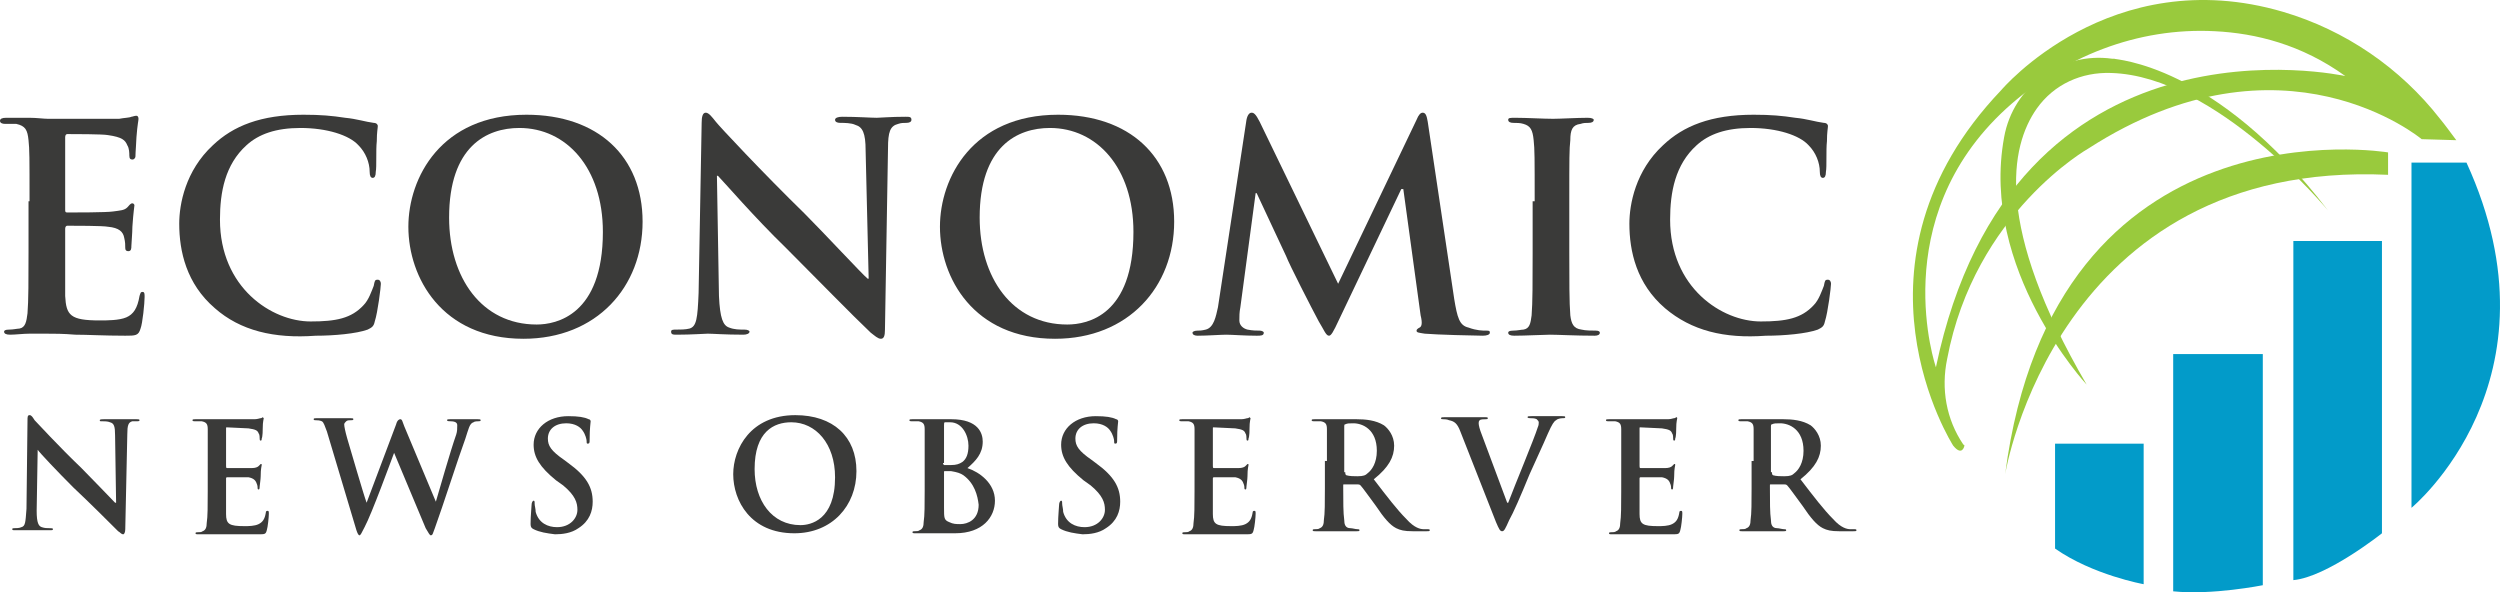 <?xml version="1.0" encoding="UTF-8" standalone="no"?>
<!-- Generator: Adobe Illustrator 23.0.5, SVG Export Plug-In . SVG Version: 6.00 Build 0)  -->

<svg
   xmlns:dc="http://purl.org/dc/elements/1.1/"
   xmlns:cc="http://creativecommons.org/ns#"
   xmlns:rdf="http://www.w3.org/1999/02/22-rdf-syntax-ns#"
   xmlns:svg="http://www.w3.org/2000/svg"
   xmlns="http://www.w3.org/2000/svg"
   xmlns:sodipodi="http://sodipodi.sourceforge.net/DTD/sodipodi-0.dtd"
   xmlns:inkscape="http://www.inkscape.org/namespaces/inkscape"
   version="1.1"
   id="Layer_1"
   x="0px"
   y="0px"
   viewBox="0 0 245.492 58.16"
   xml:space="preserve"
   sodipodi:docname="EconomicNewsObserver-logo-b37-SVG-Resized-Replacement_cropped.svg"
   width="245.492"
   height="58.16"
   inkscape:version="0.92.3 (2405546, 2018-03-11)"><defs
   id="defs81" /><sodipodi:namedview
   pagecolor="#ffffff"
   bordercolor="#666666"
   borderopacity="1"
   objecttolerance="10"
   gridtolerance="10"
   guidetolerance="10"
   inkscape:pageopacity="0"
   inkscape:pageshadow="2"
   inkscape:window-width="640"
   inkscape:window-height="480"
   id="namedview79"
   showgrid="false"
   inkscape:zoom="0.835"
   inkscape:cx="131.6"
   inkscape:cy="28.494444"
   inkscape:window-x="0"
   inkscape:window-y="0"
   inkscape:window-maximized="0"
   inkscape:current-layer="Layer_1" />
<style
   type="text/css"
   id="style2">
	.st0{fill:#99CA3D;}
	.st1{fill:#029BC9;}
	.st2{fill:#3A3A39;}
</style>
<g
   id="g76"
   transform="translate(-68.4,-82.834)">
	<g
   id="g26">
		<g
   id="g12">
			<g
   id="g10">
				<path
   class="st0"
   d="m 265.3,129.4 c 0,0 5,-30.9 37.6,-29.4 v -2.2 c 0,0 -32.8,-5.5 -37.6,31.6 z"
   id="path4"
   inkscape:connector-curvature="0"
   style="fill:#99ca3d" />
				<path
   class="st0"
   d="m 297,103.5 c 0,0 -10.9,-13.2 -21.3,-13.5 -2.9,-0.1 -5.6,1.1 -7.3,3.5 -2.6,3.7 -4.2,11.5 4.9,27.1 0,0 -10.5,-11.3 -8.1,-24.3 0.9,-5 5.6,-8.4 10.6,-7.7 0.1,0 0.1,0 0.2,0 0,0.1 9.9,0.4 21,14.9 z"
   id="path6"
   inkscape:connector-curvature="0"
   style="fill:#99ca3d" />
				<path
   class="st0"
   d="m 308,94.5 c -3.9,-5 -9.3,-8.7 -15.4,-10.5 -17,-5 -27.7,7.7 -27.7,7.7 -16.2,17 -4.7,34.9 -4.7,34.9 0.9,1.1 1.1,0 1.1,0 0,0 0,-0.1 -0.1,-0.1 -1.7,-2.5 -2.2,-5.5 -1.6,-8.4 2.7,-14.4 13.9,-20.7 13.9,-20.7 19.1,-12.3 32.7,-0.9 32.7,-0.9 l 3.4,0.1 C 309,95.8 308.5,95.1 308,94.5 Z m -49.5,24.4 c 0,0 -5,-14.5 6.9,-25.4 5.6,-5.1 12.9,-8 20.5,-7.6 4,0.2 8.5,1.3 12.8,4.4 -0.1,0 -32.7,-7.3 -40.2,28.6 z"
   id="path8"
   inkscape:connector-curvature="0"
   style="fill:#99ca3d" />
			</g>
		</g>
		<g
   id="g24">
			<g
   id="g22">
				<path
   class="st1"
   d="m 305.2,98.8 v 33.9 c 0,0 15.2,-12.5 5.4,-33.9 z"
   id="path14"
   inkscape:connector-curvature="0"
   style="fill:#029bc9" />
				<path
   class="st1"
   d="m 293.6,106.5 h 8.7 v 28.7 c 0,0 -5.4,4.3 -8.7,4.6 z"
   id="path16"
   inkscape:connector-curvature="0"
   style="fill:#029bc9" />
				<path
   class="st1"
   d="m 281.8,117.6 h 8.8 v 22.7 c 0,0 -5,1 -8.8,0.6 z"
   id="path18"
   inkscape:connector-curvature="0"
   style="fill:#029bc9" />
				<path
   class="st1"
   d="m 278.9,126.4 v 13.8 c 0,0 -5,-0.9 -8.7,-3.5 v -10.3 z"
   id="path20"
   inkscape:connector-curvature="0"
   style="fill:#029bc9" />
			</g>
		</g>
	</g>
	<g
   id="g74">
		<g
   id="g44">
			<path
   class="st2"
   d="m 71.3,102.6 c 0,-4.3 0,-5.1 -0.1,-6 -0.1,-1 -0.3,-1.4 -1.2,-1.6 -0.2,0 -0.7,0 -1.1,0 -0.3,0 -0.5,-0.1 -0.5,-0.3 0,-0.2 0.2,-0.3 0.6,-0.3 0.8,0 1.6,0 2.3,0 0.7,0 1.4,0.1 1.8,0.1 0.9,0 6.5,0 7,0 0.5,-0.1 1,-0.1 1.2,-0.2 0.1,0 0.3,-0.1 0.5,-0.1 0.1,0 0.2,0.1 0.2,0.3 0,0.2 -0.1,0.5 -0.2,1.8 0,0.3 -0.1,1.5 -0.1,1.9 0,0.1 -0.1,0.3 -0.3,0.3 -0.2,0 -0.3,-0.1 -0.3,-0.4 0,-0.2 0,-0.7 -0.2,-1 C 80.7,96.6 80.4,96.3 79,96.1 78.5,96 75.6,96 75,96 c -0.1,0 -0.2,0.1 -0.2,0.3 v 7.1 c 0,0.2 0,0.3 0.2,0.3 0.6,0 3.9,0 4.5,-0.1 0.7,-0.1 1.1,-0.1 1.4,-0.4 0.2,-0.2 0.3,-0.4 0.5,-0.4 0.1,0 0.2,0.1 0.2,0.2 0,0.1 -0.1,0.6 -0.2,2.1 0,0.6 -0.1,1.7 -0.1,1.9 0,0.2 0,0.5 -0.3,0.5 -0.2,0 -0.3,-0.1 -0.3,-0.3 0,-0.3 0,-0.6 -0.1,-1 -0.1,-0.6 -0.5,-1 -1.6,-1.1 -0.5,-0.1 -3.3,-0.1 -4,-0.1 -0.1,0 -0.2,0.1 -0.2,0.3 v 2.2 c 0,1 0,3.5 0,4.4 0.1,1.9 0.5,2.4 3.4,2.4 0.7,0 1.9,0 2.6,-0.3 0.7,-0.3 1.1,-0.9 1.3,-2.1 0.1,-0.3 0.1,-0.4 0.3,-0.4 0.2,0 0.2,0.2 0.2,0.5 0,0.6 -0.2,2.6 -0.4,3.1 -0.2,0.7 -0.5,0.7 -1.5,0.7 -2.1,0 -3.7,-0.1 -4.9,-0.1 -1.2,-0.1 -2.1,-0.1 -2.9,-0.1 -0.3,0 -0.9,0 -1.6,0 -0.6,0 -1.4,0.1 -1.9,0.1 -0.4,0 -0.6,-0.1 -0.6,-0.3 0,-0.1 0.1,-0.2 0.5,-0.2 0.4,0 0.8,-0.1 1,-0.1 0.6,-0.1 0.7,-0.7 0.8,-1.5 0.1,-1.2 0.1,-3.4 0.1,-6 v -5 z"
   id="path28"
   inkscape:connector-curvature="0"
   style="fill:#3a3a39" />
			<path
   class="st2"
   d="m 89.5,113.1 c -2.8,-2.4 -3.5,-5.6 -3.5,-8.3 0,-1.9 0.6,-5.2 3.3,-7.7 2,-1.9 4.7,-3 8.9,-3 1.7,0 2.8,0.1 4.1,0.3 1.1,0.1 2,0.4 2.8,0.5 0.3,0 0.4,0.2 0.4,0.3 0,0.2 -0.1,0.6 -0.1,1.5 -0.1,0.9 0,2.5 -0.1,3 0,0.4 -0.1,0.6 -0.3,0.6 -0.2,0 -0.3,-0.2 -0.3,-0.6 0,-0.9 -0.4,-1.9 -1.1,-2.6 -0.9,-1 -3.1,-1.7 -5.7,-1.7 -2.4,0 -4.1,0.6 -5.3,1.7 -2.1,1.9 -2.6,4.6 -2.6,7.3 0,6.7 5.1,10 8.9,10 2.5,0 4,-0.3 5.2,-1.6 0.5,-0.5 0.8,-1.4 1,-1.9 0.1,-0.5 0.1,-0.6 0.4,-0.6 0.2,0 0.3,0.2 0.3,0.4 0,0.3 -0.3,2.8 -0.6,3.7 -0.1,0.5 -0.3,0.6 -0.7,0.8 -1.1,0.4 -3.3,0.6 -5.1,0.6 -4.1,0.3 -7.4,-0.5 -9.9,-2.7 z"
   id="path30"
   inkscape:connector-curvature="0"
   style="fill:#3a3a39" />
			<path
   class="st2"
   d="m 108.5,105.1 c 0,-4.8 3.2,-11 11.6,-11 7,0 11.4,4.1 11.4,10.5 0,6.4 -4.5,11.5 -11.7,11.5 -8,0 -11.3,-6 -11.3,-11 z m 19.1,0.5 c 0,-6.3 -3.6,-10.2 -8.2,-10.2 -3.2,0 -6.9,1.8 -6.9,8.8 0,5.9 3.2,10.5 8.6,10.5 1.9,0 6.5,-0.9 6.5,-9.1 z"
   id="path32"
   inkscape:connector-curvature="0"
   style="fill:#3a3a39" />
			<path
   class="st2"
   d="m 139,111.9 c 0.1,2.2 0.4,2.9 1,3.1 0.5,0.2 1,0.2 1.5,0.2 0.3,0 0.5,0.1 0.5,0.2 0,0.2 -0.3,0.3 -0.6,0.3 -1.8,0 -3,-0.1 -3.5,-0.1 -0.3,0 -1.6,0.1 -3,0.1 -0.4,0 -0.6,0 -0.6,-0.3 0,-0.2 0.2,-0.2 0.5,-0.2 0.4,0 0.9,0 1.3,-0.1 0.7,-0.2 0.8,-1 0.9,-3.5 l 0.3,-16.7 c 0,-0.6 0.1,-1 0.4,-1 0.3,0 0.6,0.4 1,0.9 0.3,0.4 4.6,5 8.7,9 1.9,1.9 5.7,6 6.2,6.4 h 0.1 l -0.3,-12.6 c 0,-1.7 -0.3,-2.3 -1,-2.5 -0.4,-0.2 -1.1,-0.2 -1.5,-0.2 -0.3,0 -0.5,-0.1 -0.5,-0.3 0,-0.2 0.3,-0.3 0.7,-0.3 1.5,0 2.8,0.1 3.4,0.1 0.3,0 1.4,-0.1 2.8,-0.1 0.4,0 0.6,0 0.6,0.3 0,0.2 -0.2,0.3 -0.5,0.3 -0.3,0 -0.5,0 -0.8,0.1 -0.8,0.2 -1,0.8 -1,2.4 l -0.3,17.8 c 0,0.6 -0.1,0.9 -0.4,0.9 -0.3,0 -0.6,-0.3 -1,-0.6 -1.8,-1.7 -5.4,-5.4 -8.3,-8.3 -3.1,-3 -6.2,-6.6 -6.7,-7.1 h -0.1 z"
   id="path34"
   inkscape:connector-curvature="0"
   style="fill:#3a3a39" />
			<path
   class="st2"
   d="m 160.7,105.1 c 0,-4.8 3.2,-11 11.6,-11 7,0 11.4,4.1 11.4,10.5 0,6.4 -4.5,11.5 -11.7,11.5 -8,0 -11.3,-6 -11.3,-11 z m 19,0.5 c 0,-6.3 -3.6,-10.2 -8.2,-10.2 -3.2,0 -6.9,1.8 -6.9,8.8 0,5.9 3.2,10.5 8.6,10.5 2,0 6.5,-0.9 6.5,-9.1 z"
   id="path36"
   inkscape:connector-curvature="0"
   style="fill:#3a3a39" />
			<path
   class="st2"
   d="m 190.8,94.6 c 0.1,-0.5 0.3,-0.7 0.5,-0.7 0.2,0 0.4,0.1 0.8,0.9 l 7.7,15.9 7.7,-16.1 c 0.2,-0.5 0.4,-0.7 0.6,-0.7 0.3,0 0.4,0.3 0.5,0.9 l 2.6,17.4 c 0.3,1.8 0.5,2.6 1.4,2.8 0.8,0.3 1.4,0.3 1.7,0.3 0.3,0 0.4,0 0.4,0.2 0,0.2 -0.3,0.3 -0.7,0.3 -0.7,0 -4.6,-0.1 -5.7,-0.2 -0.6,-0.1 -0.8,-0.1 -0.8,-0.3 0,-0.1 0.1,-0.2 0.3,-0.3 0.2,-0.1 0.3,-0.4 0.1,-1.2 l -1.7,-12.4 H 206 l -6.1,12.8 c -0.6,1.3 -0.8,1.6 -1,1.6 -0.3,0 -0.5,-0.6 -1,-1.4 -0.7,-1.3 -2.9,-5.6 -3.2,-6.4 -0.3,-0.6 -1.9,-4.1 -2.9,-6.2 h -0.1 l -1.5,11.2 c -0.1,0.5 -0.1,0.9 -0.1,1.3 0,0.5 0.4,0.8 0.8,0.9 0.5,0.1 0.9,0.1 1.2,0.1 0.2,0 0.4,0.1 0.4,0.2 0,0.3 -0.3,0.3 -0.7,0.3 -1.2,0 -2.4,-0.1 -3,-0.1 -0.5,0 -1.9,0.1 -2.8,0.1 -0.3,0 -0.5,-0.1 -0.5,-0.3 0,-0.1 0.2,-0.2 0.5,-0.2 0.2,0 0.4,0 0.8,-0.1 0.8,-0.2 1,-1.3 1.2,-2.2 z"
   id="path38"
   inkscape:connector-curvature="0"
   style="fill:#3a3a39" />
			<path
   class="st2"
   d="m 219.1,102.6 c 0,-4.3 0,-5.1 -0.1,-6 -0.1,-1 -0.3,-1.4 -1,-1.6 -0.3,-0.1 -0.7,-0.1 -1,-0.1 -0.3,0 -0.5,-0.1 -0.5,-0.3 0,-0.2 0.2,-0.2 0.7,-0.2 1.1,0 2.8,0.1 3.7,0.1 0.7,0 2.4,-0.1 3.4,-0.1 0.4,0 0.6,0.1 0.6,0.2 0,0.2 -0.2,0.3 -0.5,0.3 -0.3,0 -0.5,0 -0.8,0.1 -0.8,0.1 -1,0.6 -1,1.6 -0.1,0.9 -0.1,1.7 -0.1,6 v 5 c 0,2.7 0,5 0.1,6.2 0.1,0.8 0.3,1.3 1.1,1.4 0.4,0.1 1,0.1 1.4,0.1 0.3,0 0.4,0.1 0.4,0.2 0,0.2 -0.2,0.3 -0.5,0.3 -1.9,0 -3.6,-0.1 -4.4,-0.1 -0.6,0 -2.4,0.1 -3.5,0.1 -0.4,0 -0.6,-0.1 -0.6,-0.3 0,-0.1 0.1,-0.2 0.5,-0.2 0.4,0 0.8,-0.1 1,-0.1 0.6,-0.1 0.7,-0.6 0.8,-1.4 0.1,-1.2 0.1,-3.4 0.1,-6.1 v -5.1 z"
   id="path40"
   inkscape:connector-curvature="0"
   style="fill:#3a3a39" />
			<path
   class="st2"
   d="m 231.9,113.1 c -2.8,-2.4 -3.5,-5.6 -3.5,-8.3 0,-1.9 0.6,-5.2 3.3,-7.7 2,-1.9 4.7,-3 8.9,-3 1.7,0 2.8,0.1 4.1,0.3 1.1,0.1 2,0.4 2.8,0.5 0.3,0 0.4,0.2 0.4,0.3 0,0.2 -0.1,0.6 -0.1,1.5 -0.1,0.9 0,2.5 -0.1,3 0,0.4 -0.1,0.6 -0.3,0.6 -0.2,0 -0.3,-0.2 -0.3,-0.6 0,-0.9 -0.4,-1.9 -1.1,-2.6 -0.9,-1 -3.1,-1.7 -5.7,-1.7 -2.4,0 -4.1,0.6 -5.3,1.7 -2.1,1.9 -2.6,4.6 -2.6,7.3 0,6.7 5.1,10 8.9,10 2.5,0 4,-0.3 5.2,-1.6 0.5,-0.5 0.8,-1.4 1,-1.9 0.1,-0.5 0.1,-0.6 0.4,-0.6 0.2,0 0.3,0.2 0.3,0.4 0,0.3 -0.3,2.8 -0.6,3.7 -0.1,0.5 -0.3,0.6 -0.7,0.8 -1.1,0.4 -3.3,0.6 -5.1,0.6 -4.1,0.3 -7.3,-0.5 -9.9,-2.7 z"
   id="path42"
   inkscape:connector-curvature="0"
   style="fill:#3a3a39" />
		</g>
		<g
   id="g72">
			<g
   id="g70">
				<path
   class="st2"
   d="m 72,133 c 0,1.2 0.2,1.5 0.5,1.6 0.3,0.1 0.5,0.1 0.8,0.1 0.2,0 0.3,0 0.3,0.1 0,0.1 -0.1,0.1 -0.3,0.1 -1,0 -1.6,0 -1.8,0 -0.1,0 -0.8,0 -1.6,0 -0.2,0 -0.3,0 -0.3,-0.1 0,-0.1 0.1,-0.1 0.2,-0.1 0.2,0 0.5,0 0.7,-0.1 0.4,-0.1 0.4,-0.5 0.5,-1.8 l 0.1,-8.7 c 0,-0.3 0,-0.5 0.2,-0.5 0.2,0 0.3,0.2 0.5,0.5 0.2,0.2 2.4,2.6 4.6,4.7 1,1 3,3.1 3.3,3.4 h 0.1 l -0.1,-6.6 c 0,-0.9 -0.1,-1.2 -0.5,-1.3 -0.2,-0.1 -0.6,-0.1 -0.8,-0.1 -0.2,0 -0.2,0 -0.2,-0.1 0,-0.1 0.2,-0.1 0.4,-0.1 0.8,0 1.5,0 1.8,0 0.2,0 0.7,0 1.4,0 0.2,0 0.3,0 0.3,0.1 0,0.1 -0.1,0.1 -0.3,0.1 -0.1,0 -0.3,0 -0.4,0 -0.4,0.1 -0.5,0.4 -0.5,1.3 l -0.2,9.3 c 0,0.3 -0.1,0.5 -0.2,0.5 -0.2,0 -0.3,-0.2 -0.5,-0.3 -0.9,-0.9 -2.8,-2.8 -4.4,-4.3 -1.6,-1.6 -3.3,-3.4 -3.5,-3.7 v 0 z"
   id="path46"
   inkscape:connector-curvature="0"
   style="fill:#3a3a39" />
				<path
   class="st2"
   d="m 88.8,128.1 c 0,-2.2 0,-2.7 0,-3.1 0,-0.5 -0.1,-0.7 -0.6,-0.8 -0.1,0 -0.4,0 -0.6,0 -0.2,0 -0.3,0 -0.3,-0.1 0,-0.1 0.1,-0.1 0.3,-0.1 0.4,0 0.8,0 1.2,0 0.4,0 0.7,0 0.9,0 0.5,0 3.4,0 3.7,0 0.3,0 0.5,-0.1 0.6,-0.1 0.1,0 0.2,-0.1 0.2,-0.1 0,0 0.1,0.1 0.1,0.1 0,0.1 -0.1,0.3 -0.1,1 0,0.1 0,0.8 -0.1,1 0,0.1 0,0.2 -0.1,0.2 -0.1,0 -0.1,-0.1 -0.1,-0.2 0,-0.1 0,-0.4 -0.1,-0.5 -0.1,-0.3 -0.3,-0.4 -1,-0.5 -0.3,0 -1.8,-0.1 -2.1,-0.1 -0.1,0 -0.1,0 -0.1,0.1 v 3.7 c 0,0.1 0,0.2 0.1,0.2 0.3,0 2,0 2.4,0 0.4,0 0.6,-0.1 0.7,-0.2 0.1,-0.1 0.2,-0.2 0.2,-0.2 0.1,0 0.1,0 0.1,0.1 0,0.1 -0.1,0.3 -0.1,1.1 0,0.3 -0.1,0.9 -0.1,1 0,0.1 0,0.3 -0.1,0.3 -0.1,0 -0.1,-0.1 -0.1,-0.1 0,-0.1 0,-0.3 -0.1,-0.5 -0.1,-0.3 -0.3,-0.5 -0.8,-0.6 -0.3,0 -1.7,0 -2.1,0 -0.1,0 -0.1,0.1 -0.1,0.1 v 1.2 c 0,0.5 0,1.9 0,2.3 0,1 0.3,1.2 1.8,1.2 0.4,0 1,0 1.4,-0.2 0.4,-0.2 0.6,-0.5 0.7,-1.1 0,-0.2 0.1,-0.2 0.2,-0.2 0.1,0 0.1,0.1 0.1,0.3 0,0.3 -0.1,1.3 -0.2,1.6 -0.1,0.4 -0.2,0.4 -0.8,0.4 -1.1,0 -1.9,0 -2.6,0 -0.6,0 -1.1,0 -1.5,0 -0.2,0 -0.5,0 -0.8,0 -0.3,0 -0.7,0 -1,0 -0.2,0 -0.3,0 -0.3,-0.1 0,-0.1 0.1,-0.1 0.2,-0.1 0.2,0 0.4,0 0.5,-0.1 0.3,-0.1 0.4,-0.4 0.4,-0.8 0.1,-0.6 0.1,-1.8 0.1,-3.1 z"
   id="path48"
   inkscape:connector-curvature="0"
   style="fill:#3a3a39" />
				<path
   class="st2"
   d="m 100.5,125.2 c -0.2,-0.5 -0.3,-0.9 -0.5,-1 -0.2,-0.1 -0.5,-0.1 -0.6,-0.1 -0.1,0 -0.2,0 -0.2,-0.1 0,-0.1 0.1,-0.1 0.3,-0.1 0.8,0 1.6,0 1.7,0 0.1,0 0.8,0 1.6,0 0.2,0 0.3,0 0.3,0.1 0,0.1 -0.1,0.1 -0.3,0.1 -0.1,0 -0.3,0 -0.4,0.1 -0.1,0.1 -0.2,0.2 -0.2,0.3 0,0.2 0.1,0.7 0.3,1.4 0.3,1 1.6,5.5 1.9,6.3 v 0 l 2.9,-7.7 c 0.1,-0.4 0.3,-0.5 0.4,-0.5 0.2,0 0.2,0.2 0.4,0.7 l 3.1,7.4 v 0 c 0.3,-1 1.4,-4.9 2,-6.6 0.1,-0.3 0.1,-0.6 0.1,-0.9 0,-0.2 -0.1,-0.4 -0.7,-0.4 -0.1,0 -0.3,0 -0.3,-0.1 0,-0.1 0.1,-0.1 0.3,-0.1 0.8,0 1.4,0 1.5,0 0.1,0 0.7,0 1.2,0 0.2,0 0.3,0 0.3,0.1 0,0.1 -0.1,0.1 -0.2,0.1 -0.1,0 -0.4,0 -0.5,0.1 -0.4,0.1 -0.5,0.7 -0.8,1.6 -0.7,1.9 -2.2,6.6 -3,8.8 -0.2,0.5 -0.2,0.7 -0.4,0.7 -0.1,0 -0.2,-0.2 -0.5,-0.7 l -3.1,-7.4 v 0 c -0.3,0.8 -2.2,6 -2.9,7.3 -0.3,0.6 -0.4,0.8 -0.5,0.8 -0.1,0 -0.2,-0.2 -0.3,-0.5 z"
   id="path50"
   inkscape:connector-curvature="0"
   style="fill:#3a3a39" />
				<path
   class="st2"
   d="m 120.8,134.8 c -0.2,-0.1 -0.3,-0.2 -0.3,-0.5 0,-0.8 0.1,-1.7 0.1,-1.9 0,-0.2 0.1,-0.4 0.2,-0.4 0.1,0 0.1,0.1 0.1,0.3 0,0.2 0.1,0.5 0.1,0.8 0.3,1.1 1.2,1.5 2.1,1.5 1.3,0 2,-0.9 2,-1.7 0,-0.7 -0.2,-1.4 -1.4,-2.4 L 123,130 c -1.6,-1.3 -2.2,-2.3 -2.2,-3.5 0,-1.6 1.4,-2.8 3.4,-2.8 1,0 1.6,0.1 2,0.3 0.1,0 0.2,0.1 0.2,0.2 0,0.2 -0.1,0.6 -0.1,1.8 0,0.3 0,0.4 -0.2,0.4 -0.1,0 -0.1,-0.1 -0.1,-0.3 0,-0.1 -0.1,-0.6 -0.4,-1 -0.2,-0.3 -0.7,-0.7 -1.6,-0.7 -1.1,0 -1.8,0.6 -1.8,1.5 0,0.7 0.3,1.2 1.6,2.1 l 0.4,0.3 c 1.8,1.3 2.4,2.4 2.4,3.8 0,0.9 -0.3,1.9 -1.4,2.6 -0.7,0.5 -1.6,0.6 -2.3,0.6 -0.8,-0.1 -1.5,-0.2 -2.1,-0.5 z"
   id="path52"
   inkscape:connector-curvature="0"
   style="fill:#3a3a39" />
				<path
   class="st2"
   d="m 140.4,129.4 c 0,-2.5 1.7,-5.8 6.1,-5.8 3.7,0 6,2.1 6,5.5 0,3.4 -2.4,6.1 -6.1,6.1 -4.3,0 -6,-3.2 -6,-5.8 z m 10,0.3 c 0,-3.3 -1.9,-5.4 -4.3,-5.4 -1.7,0 -3.6,0.9 -3.6,4.6 0,3.1 1.7,5.5 4.5,5.5 1,0 3.4,-0.5 3.4,-4.7 z"
   id="path54"
   inkscape:connector-curvature="0"
   style="fill:#3a3a39" />
				<path
   class="st2"
   d="m 159.2,128.1 c 0,-2.2 0,-2.7 0,-3.1 0,-0.5 -0.1,-0.7 -0.6,-0.8 -0.1,0 -0.4,0 -0.6,0 -0.2,0 -0.3,0 -0.3,-0.1 0,-0.1 0.1,-0.1 0.3,-0.1 0.8,0 1.7,0 2,0 0.7,0 1.3,0 1.8,0 2.7,0 3.1,1.4 3.1,2.2 0,1.2 -0.7,1.9 -1.5,2.6 1.2,0.4 2.7,1.5 2.7,3.2 0,1.6 -1.2,3.2 -3.9,3.2 -0.2,0 -0.6,0 -1,0 -0.4,0 -0.9,0 -1.1,0 -0.2,0 -0.5,0 -0.8,0 -0.3,0 -0.7,0 -1,0 -0.2,0 -0.3,0 -0.3,-0.1 0,-0.1 0.1,-0.1 0.2,-0.1 0.2,0 0.4,0 0.5,-0.1 0.3,-0.1 0.4,-0.4 0.4,-0.8 0.1,-0.6 0.1,-1.8 0.1,-3.1 z m 1.8,0.2 c 0,0.1 0,0.1 0.1,0.2 0.1,0 0.4,0 0.7,0 0.5,0 0.8,-0.1 1.1,-0.3 0.4,-0.3 0.6,-0.8 0.6,-1.6 0,-1 -0.6,-2.3 -1.8,-2.3 -0.2,0 -0.3,0 -0.5,0 -0.1,0 -0.1,0.1 -0.1,0.3 v 3.7 z m 2,1.2 c -0.3,-0.2 -0.6,-0.3 -1.2,-0.4 -0.3,0 -0.4,0 -0.6,0 -0.1,0 -0.1,0 -0.1,0.1 v 3.5 c 0,1 0,1.2 0.5,1.4 0.4,0.2 0.7,0.2 1.1,0.2 0.7,0 1.8,-0.4 1.8,-1.9 -0.1,-0.9 -0.4,-2.1 -1.5,-2.9 z"
   id="path56"
   inkscape:connector-curvature="0"
   style="fill:#3a3a39" />
				<path
   class="st2"
   d="m 172.6,134.8 c -0.2,-0.1 -0.3,-0.2 -0.3,-0.5 0,-0.8 0.1,-1.7 0.1,-1.9 0,-0.2 0.1,-0.4 0.2,-0.4 0.1,0 0.1,0.1 0.1,0.3 0,0.2 0.1,0.5 0.1,0.8 0.3,1.1 1.2,1.5 2.1,1.5 1.3,0 2,-0.9 2,-1.7 0,-0.7 -0.2,-1.4 -1.4,-2.4 l -0.7,-0.5 c -1.6,-1.3 -2.2,-2.3 -2.2,-3.5 0,-1.6 1.4,-2.8 3.4,-2.8 1,0 1.6,0.1 2,0.3 0.1,0 0.2,0.1 0.2,0.2 0,0.2 -0.1,0.6 -0.1,1.8 0,0.3 0,0.4 -0.2,0.4 -0.1,0 -0.1,-0.1 -0.1,-0.3 0,-0.1 -0.1,-0.6 -0.4,-1 -0.2,-0.3 -0.7,-0.7 -1.6,-0.7 -1.1,0 -1.8,0.6 -1.8,1.5 0,0.7 0.3,1.2 1.6,2.1 l 0.4,0.3 c 1.8,1.3 2.4,2.4 2.4,3.8 0,0.9 -0.3,1.9 -1.4,2.6 -0.7,0.5 -1.6,0.6 -2.3,0.6 -0.8,-0.1 -1.5,-0.2 -2.1,-0.5 z"
   id="path58"
   inkscape:connector-curvature="0"
   style="fill:#3a3a39" />
				<path
   class="st2"
   d="m 185.7,128.1 c 0,-2.2 0,-2.7 0,-3.1 0,-0.5 -0.1,-0.7 -0.6,-0.8 -0.1,0 -0.4,0 -0.6,0 -0.2,0 -0.3,0 -0.3,-0.1 0,-0.1 0.1,-0.1 0.3,-0.1 0.4,0 0.8,0 1.2,0 0.4,0 0.7,0 0.9,0 0.5,0 3.4,0 3.7,0 0.3,0 0.5,-0.1 0.6,-0.1 0.1,0 0.2,-0.1 0.2,-0.1 0,0 0.1,0.1 0.1,0.1 0,0.1 -0.1,0.3 -0.1,1 0,0.1 0,0.8 -0.1,1 0,0.1 0,0.2 -0.1,0.2 -0.1,0 -0.1,-0.1 -0.1,-0.2 0,-0.1 0,-0.4 -0.1,-0.5 -0.1,-0.3 -0.3,-0.4 -1,-0.5 -0.3,0 -1.8,-0.1 -2.1,-0.1 -0.1,0 -0.1,0 -0.1,0.1 v 3.7 c 0,0.1 0,0.2 0.1,0.2 0.3,0 2,0 2.4,0 0.4,0 0.6,-0.1 0.7,-0.2 0.1,-0.1 0.2,-0.2 0.2,-0.2 0.1,0 0.1,0 0.1,0.1 0,0.1 -0.1,0.3 -0.1,1.1 0,0.3 -0.1,0.9 -0.1,1 0,0.1 0,0.3 -0.1,0.3 -0.1,0 -0.1,-0.1 -0.1,-0.1 0,-0.1 0,-0.3 -0.1,-0.5 -0.1,-0.3 -0.3,-0.5 -0.8,-0.6 -0.3,0 -1.7,0 -2.1,0 -0.1,0 -0.1,0.1 -0.1,0.1 v 1.2 c 0,0.5 0,1.9 0,2.3 0,1 0.3,1.2 1.8,1.2 0.4,0 1,0 1.4,-0.2 0.4,-0.2 0.6,-0.5 0.7,-1.1 0,-0.2 0.1,-0.2 0.2,-0.2 0.1,0 0.1,0.1 0.1,0.3 0,0.3 -0.1,1.3 -0.2,1.6 -0.1,0.4 -0.2,0.4 -0.8,0.4 -1.1,0 -1.9,0 -2.6,0 -0.6,0 -1.1,0 -1.5,0 -0.2,0 -0.5,0 -0.8,0 -0.3,0 -0.7,0 -1,0 -0.2,0 -0.3,0 -0.3,-0.1 0,-0.1 0.1,-0.1 0.2,-0.1 0.2,0 0.4,0 0.5,-0.1 0.3,-0.1 0.4,-0.4 0.4,-0.8 0.1,-0.6 0.1,-1.8 0.1,-3.1 z"
   id="path60"
   inkscape:connector-curvature="0"
   style="fill:#3a3a39" />
				<path
   class="st2"
   d="m 198.7,128.1 c 0,-2.2 0,-2.7 0,-3.1 0,-0.5 -0.1,-0.7 -0.6,-0.8 -0.1,0 -0.4,0 -0.6,0 -0.2,0 -0.3,0 -0.3,-0.1 0,-0.1 0.1,-0.1 0.3,-0.1 0.8,0 1.7,0 2,0 0.5,0 1.6,0 2.1,0 0.9,0 1.9,0.1 2.7,0.6 0.4,0.3 1,1 1,2 0,1.1 -0.5,2.1 -2,3.3 1.3,1.7 2.3,3 3.2,3.9 0.8,0.9 1.4,1 1.7,1 0.2,0 0.3,0 0.4,0 0.1,0 0.2,0 0.2,0.1 0,0.1 -0.1,0.1 -0.3,0.1 h -1.4 c -0.8,0 -1.2,-0.1 -1.6,-0.3 -0.6,-0.3 -1.2,-1 -2,-2.2 -0.6,-0.8 -1.3,-1.8 -1.5,-2 -0.1,-0.1 -0.2,-0.1 -0.3,-0.1 h -1.3 c -0.1,0 -0.1,0 -0.1,0.1 v 0.2 c 0,1.4 0,2.5 0.1,3.2 0,0.4 0.1,0.8 0.6,0.8 0.2,0 0.5,0.1 0.7,0.1 0.1,0 0.2,0 0.2,0.1 0,0.1 -0.1,0.1 -0.3,0.1 -0.9,0 -2,0 -2.2,0 -0.3,0 -1.2,0 -1.8,0 -0.2,0 -0.3,0 -0.3,-0.1 0,-0.1 0.1,-0.1 0.2,-0.1 0.2,0 0.4,0 0.5,-0.1 0.3,-0.1 0.4,-0.4 0.4,-0.8 0.1,-0.6 0.1,-1.8 0.1,-3.1 v -2.7 z m 1.8,1.1 c 0,0.2 0,0.2 0.1,0.3 0.3,0.1 0.8,0.1 1.1,0.1 0.6,0 0.8,-0.1 1,-0.3 0.4,-0.3 0.9,-1 0.9,-2.2 0,-2.1 -1.4,-2.7 -2.3,-2.7 -0.4,0 -0.6,0 -0.8,0.1 -0.1,0 -0.1,0.1 -0.1,0.2 v 4.5 z"
   id="path62"
   inkscape:connector-curvature="0"
   style="fill:#3a3a39" />
				<path
   class="st2"
   d="m 211.8,125.2 c -0.3,-0.8 -0.6,-1 -1.1,-1.1 -0.2,-0.1 -0.5,-0.1 -0.6,-0.1 -0.1,0 -0.2,0 -0.2,-0.1 0,-0.1 0.2,-0.1 0.4,-0.1 0.8,0 1.6,0 2.1,0 0.4,0 1.1,0 1.8,0 0.2,0 0.3,0 0.3,0.1 0,0.1 -0.1,0.1 -0.2,0.1 -0.2,0 -0.5,0 -0.6,0.1 -0.1,0.1 -0.1,0.2 -0.1,0.3 0,0.2 0.1,0.6 0.3,1.1 l 2.5,6.7 h 0.1 c 0.6,-1.6 2.6,-6.4 2.9,-7.4 0.1,-0.2 0.1,-0.4 0.1,-0.5 0,-0.1 -0.1,-0.2 -0.2,-0.3 -0.2,-0.1 -0.4,-0.1 -0.6,-0.1 -0.1,0 -0.3,0 -0.3,-0.1 0,-0.1 0.1,-0.1 0.4,-0.1 0.7,0 1.4,0 1.6,0 0.3,0 0.9,0 1.4,0 0.2,0 0.3,0 0.3,0.1 0,0.1 -0.1,0.1 -0.2,0.1 -0.1,0 -0.5,0 -0.7,0.2 -0.2,0.1 -0.4,0.4 -0.8,1.3 -0.6,1.4 -1,2.2 -1.8,4 -0.9,2.2 -1.6,3.8 -2,4.5 -0.4,0.9 -0.5,1.1 -0.7,1.1 -0.2,0 -0.3,-0.2 -0.6,-0.9 z"
   id="path64"
   inkscape:connector-curvature="0"
   style="fill:#3a3a39" />
				<path
   class="st2"
   d="m 227.6,128.1 c 0,-2.2 0,-2.7 0,-3.1 0,-0.5 -0.1,-0.7 -0.6,-0.8 -0.1,0 -0.4,0 -0.6,0 -0.2,0 -0.3,0 -0.3,-0.1 0,-0.1 0.1,-0.1 0.3,-0.1 0.4,0 0.8,0 1.2,0 0.4,0 0.7,0 0.9,0 0.5,0 3.4,0 3.7,0 0.3,0 0.5,-0.1 0.6,-0.1 0.1,0 0.2,-0.1 0.2,-0.1 0.1,0 0.1,0.1 0.1,0.1 0,0.1 -0.1,0.3 -0.1,1 0,0.1 0,0.8 -0.1,1 0,0.1 0,0.2 -0.1,0.2 -0.1,0 -0.1,-0.1 -0.1,-0.2 0,-0.1 0,-0.4 -0.1,-0.5 -0.1,-0.3 -0.3,-0.4 -1,-0.5 -0.3,0 -1.8,-0.1 -2.1,-0.1 -0.1,0 -0.1,0 -0.1,0.1 v 3.7 c 0,0.1 0,0.2 0.1,0.2 0.3,0 2,0 2.4,0 0.4,0 0.6,-0.1 0.7,-0.2 0.1,-0.1 0.2,-0.2 0.2,-0.2 0.1,0 0.1,0 0.1,0.1 0,0.1 -0.1,0.3 -0.1,1.1 0,0.3 -0.1,0.9 -0.1,1 0,0.1 0,0.3 -0.1,0.3 -0.1,0 -0.1,-0.1 -0.1,-0.1 0,-0.1 0,-0.3 -0.1,-0.5 -0.1,-0.3 -0.3,-0.5 -0.8,-0.6 -0.3,0 -1.7,0 -2.1,0 -0.1,0 -0.1,0.1 -0.1,0.1 v 1.2 c 0,0.5 0,1.9 0,2.3 0,1 0.3,1.2 1.8,1.2 0.4,0 1,0 1.4,-0.2 0.4,-0.2 0.6,-0.5 0.7,-1.1 0,-0.2 0.1,-0.2 0.2,-0.2 0.1,0 0.1,0.1 0.1,0.3 0,0.3 -0.1,1.3 -0.2,1.6 -0.1,0.4 -0.2,0.4 -0.8,0.4 -1.1,0 -1.9,0 -2.6,0 -0.6,0 -1.1,0 -1.5,0 -0.2,0 -0.5,0 -0.8,0 -0.3,0 -0.7,0 -1,0 -0.2,0 -0.3,0 -0.3,-0.1 0,-0.1 0.1,-0.1 0.2,-0.1 0.2,0 0.4,0 0.5,-0.1 0.3,-0.1 0.4,-0.4 0.4,-0.8 0.1,-0.6 0.1,-1.8 0.1,-3.1 z"
   id="path66"
   inkscape:connector-curvature="0"
   style="fill:#3a3a39" />
				<path
   class="st2"
   d="m 240.6,128.1 c 0,-2.2 0,-2.7 0,-3.1 0,-0.5 -0.1,-0.7 -0.6,-0.8 -0.1,0 -0.4,0 -0.6,0 -0.2,0 -0.3,0 -0.3,-0.1 0,-0.1 0.1,-0.1 0.3,-0.1 0.8,0 1.7,0 2,0 0.5,0 1.6,0 2.1,0 0.9,0 1.9,0.1 2.7,0.6 0.4,0.3 1,1 1,2 0,1.1 -0.5,2.1 -2,3.3 1.3,1.7 2.3,3 3.2,3.9 0.8,0.9 1.4,1 1.7,1 0.2,0 0.3,0 0.4,0 0.1,0 0.2,0 0.2,0.1 0,0.1 -0.1,0.1 -0.3,0.1 H 249 c -0.8,0 -1.2,-0.1 -1.6,-0.3 -0.6,-0.3 -1.2,-1 -2,-2.2 -0.6,-0.8 -1.3,-1.8 -1.5,-2 -0.1,-0.1 -0.2,-0.1 -0.3,-0.1 h -1.3 c -0.1,0 -0.1,0 -0.1,0.1 v 0.2 c 0,1.4 0,2.5 0.1,3.2 0,0.4 0.1,0.8 0.6,0.8 0.2,0 0.5,0.1 0.7,0.1 0.1,0 0.2,0 0.2,0.1 0,0.1 -0.1,0.1 -0.3,0.1 -0.9,0 -2,0 -2.2,0 -0.3,0 -1.2,0 -1.8,0 -0.2,0 -0.3,0 -0.3,-0.1 0,-0.1 0.1,-0.1 0.2,-0.1 0.2,0 0.4,0 0.5,-0.1 0.3,-0.1 0.4,-0.4 0.4,-0.8 0.1,-0.6 0.1,-1.8 0.1,-3.1 v -2.7 z m 1.8,1.1 c 0,0.2 0,0.2 0.1,0.3 0.3,0.1 0.8,0.1 1.1,0.1 0.6,0 0.8,-0.1 1,-0.3 0.4,-0.3 0.9,-1 0.9,-2.2 0,-2.1 -1.4,-2.7 -2.3,-2.7 -0.4,0 -0.6,0 -0.8,0.1 -0.1,0 -0.1,0.1 -0.1,0.2 v 4.5 z"
   id="path68"
   inkscape:connector-curvature="0"
   style="fill:#3a3a39" />
			</g>
		</g>
	</g>
</g>
</svg>